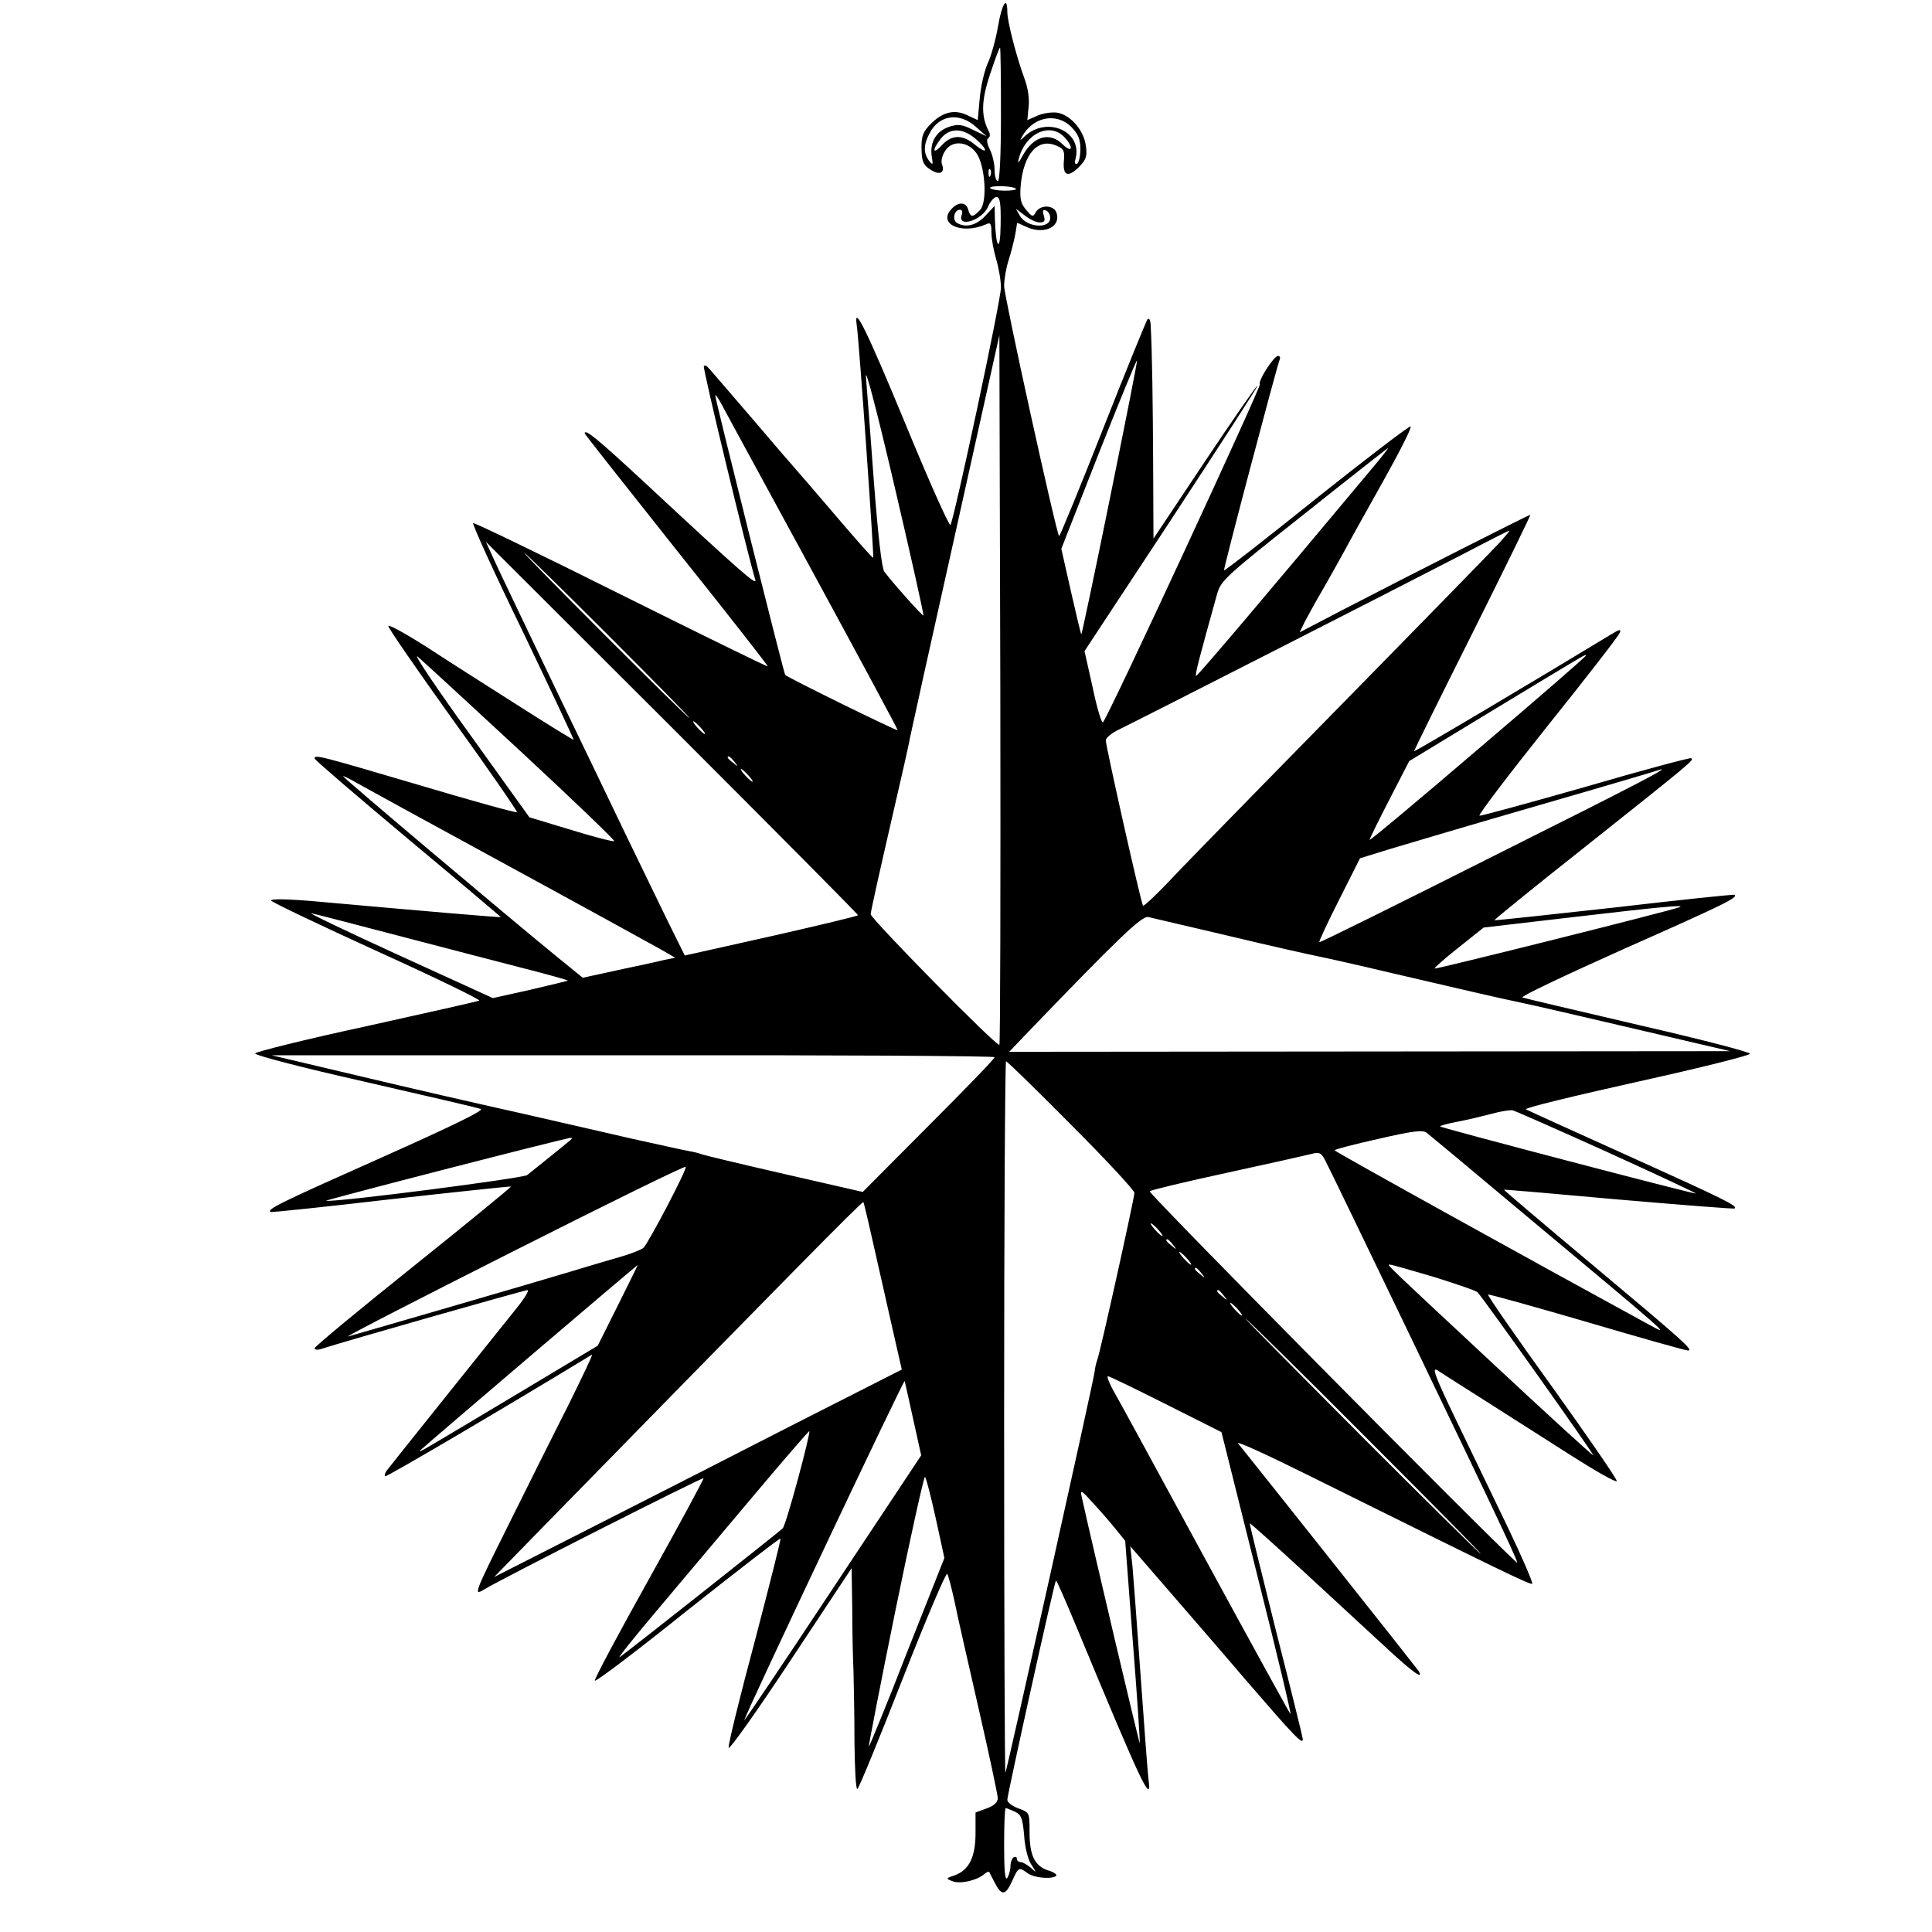 <?xml version="1.0" standalone="no"?>
<!DOCTYPE svg PUBLIC "-//W3C//DTD SVG 20010904//EN"
 "http://www.w3.org/TR/2001/REC-SVG-20010904/DTD/svg10.dtd">
<svg version="1.0" xmlns="http://www.w3.org/2000/svg"
 width="608pt" height="608pt" viewBox="0 0 608 608"
 preserveAspectRatio="xMidYMid meet">
<g transform="translate(0,608) scale(0.1,-0.1)"
fill="#000000" stroke="none">
<path d="M3141 5998 c-7 -40 -21 -93 -33 -118 -11 -25 -22 -75 -25 -112 l-6
-66 -32 15 c-41 20 -78 11 -116 -27 -23 -23 -29 -37 -29 -72 0 -49 6 -60 37
-77 24 -12 37 -2 27 23 -3 9 1 28 11 42 21 33 70 30 97 -7 28 -37 36 -153 13
-179 -23 -25 -31 -25 -38 0 -6 24 -30 26 -51 4 -48 -48 29 -84 107 -50 14 7
17 3 17 -26 0 -19 7 -57 15 -84 8 -27 15 -67 15 -89 0 -40 -148 -733 -159
-747 -4 -4 -68 139 -142 319 -122 295 -163 378 -153 311 7 -41 55 -730 52
-733 -2 -2 -54 57 -117 131 -63 74 -122 142 -130 151 -9 10 -72 83 -140 163
-69 80 -128 149 -133 154 -4 5 -10 7 -13 4 -5 -4 136 -586 162 -673 6 -20 -46
25 -350 308 -149 138 -187 169 -187 153 0 -2 130 -167 289 -367 160 -200 289
-365 287 -366 -1 -2 -209 100 -462 226 -252 126 -462 227 -465 225 -4 -2 66
-156 156 -341 89 -186 161 -339 160 -341 -1 -1 -81 48 -178 110 -98 62 -228
145 -289 185 -62 39 -114 68 -116 63 -2 -4 90 -137 203 -295 114 -158 204
-289 202 -291 -2 -3 -142 36 -310 86 -312 92 -327 96 -327 83 1 -5 133 -118
294 -253 162 -135 293 -246 292 -246 -1 -2 -267 21 -579 49 -90 8 -146 9 -144
3 2 -5 153 -77 335 -160 183 -83 327 -153 320 -155 -7 -3 -168 -39 -357 -81
-190 -41 -346 -80 -348 -85 -2 -6 153 -46 344 -89 192 -44 356 -82 366 -86 12
-4 -91 -54 -315 -154 -321 -143 -357 -161 -347 -170 2 -2 173 16 379 40 206
23 376 41 378 40 1 -2 -137 -115 -308 -252 -170 -136 -310 -252 -310 -257 0
-4 8 -6 18 -3 87 28 643 186 652 186 6 0 -8 -24 -32 -54 -64 -80 -400 -499
-411 -514 -5 -7 -8 -15 -5 -18 4 -3 370 212 651 383 4 2 -29 -67 -72 -154 -44
-87 -130 -259 -191 -382 -108 -217 -110 -223 -78 -204 57 35 689 355 692 351
2 -1 -75 -144 -171 -316 -96 -172 -173 -316 -171 -321 2 -5 133 94 291 221
159 126 291 228 293 226 2 -3 -35 -148 -81 -324 -47 -175 -84 -326 -82 -334 2
-8 90 116 195 275 l192 290 2 -125 c0 -69 2 -159 4 -200 1 -41 3 -141 3 -222
1 -82 4 -148 9 -148 4 0 68 156 142 345 74 189 138 339 141 332 4 -7 14 -46
23 -87 8 -41 43 -193 76 -338 33 -144 60 -271 60 -281 0 -13 -12 -24 -35 -32
l-35 -13 0 -64 c0 -76 -20 -116 -64 -133 -30 -10 -30 -11 -9 -19 24 -10 76 2
99 21 8 7 15 10 17 8 1 -2 9 -17 17 -33 22 -43 34 -42 55 4 20 45 22 45 49 25
20 -15 77 -20 90 -8 3 4 -8 12 -26 17 -42 14 -58 47 -58 121 0 61 0 61 -35 74
-19 7 -35 19 -35 27 0 16 148 685 153 690 2 2 31 -65 66 -149 207 -499 237
-562 225 -474 -2 17 -13 160 -24 317 -11 157 -23 314 -26 350 l-7 64 104 -120
c57 -66 176 -203 263 -305 152 -176 176 -201 176 -182 0 4 -38 159 -85 343
-46 184 -83 335 -82 336 1 2 83 -72 182 -163 99 -92 216 -199 260 -240 73 -67
107 -91 89 -61 -5 7 -132 168 -283 358 -151 190 -279 351 -285 358 -5 8 91
-36 214 -97 615 -305 705 -349 712 -345 3 2 -32 84 -79 182 -47 97 -121 251
-164 340 -62 129 -74 161 -56 150 12 -8 83 -53 157 -100 74 -47 196 -125 270
-172 74 -47 136 -82 138 -77 2 5 -90 138 -203 296 -114 158 -205 289 -202 291
2 2 142 -37 310 -86 169 -50 312 -90 319 -90 19 0 -12 28 -301 270 -154 129
-279 235 -278 236 1 1 164 -13 362 -31 198 -17 362 -30 364 -28 10 8 -28 27
-329 163 -173 78 -321 145 -328 149 -6 4 150 42 348 86 203 45 359 84 357 89
-2 6 -161 47 -353 91 -192 45 -355 83 -363 86 -7 3 137 71 320 153 318 141
358 161 348 170 -2 2 -173 -16 -379 -40 -206 -23 -376 -41 -377 -40 -2 1 121
101 274 222 351 279 355 282 345 288 -4 2 -154 -38 -332 -90 -179 -51 -329
-92 -334 -91 -5 2 91 128 213 281 122 152 225 285 228 294 6 13 0 12 -28 -5
-197 -120 -619 -371 -619 -367 0 2 83 171 185 374 102 204 183 370 181 370 -5
0 -364 -182 -594 -301 l-132 -69 16 33 c9 17 33 61 54 97 21 36 53 94 73 130
19 36 76 137 125 225 49 88 86 161 81 163 -4 2 -138 -100 -296 -226 -158 -127
-289 -229 -291 -227 -3 2 164 634 175 663 3 6 1 12 -5 12 -13 0 -64 -79 -57
-89 4 -8 -477 -1047 -494 -1064 -4 -4 -19 45 -32 108 l-26 116 274 416 c150
229 272 417 270 419 -2 2 -76 -105 -165 -238 l-162 -243 -1 230 c-1 199 -3
354 -8 445 -1 14 -5 20 -10 15 -4 -6 -68 -162 -141 -348 -73 -185 -135 -336
-137 -334 -9 9 -173 755 -173 787 0 20 6 56 14 81 8 24 17 61 21 81 l6 37 34
-15 c53 -22 104 3 90 46 -8 25 -50 27 -65 3 -9 -17 -12 -16 -31 7 -17 20 -20
35 -17 75 9 102 55 153 114 126 22 -9 25 -17 22 -48 -4 -46 13 -53 48 -18 22
23 26 33 21 67 -6 47 -46 94 -87 103 -16 3 -43 0 -63 -8 l-34 -15 4 42 c3 24
-2 59 -12 86 -26 70 -55 182 -55 213 0 52 -17 26 -29 -45z m9 -278 c0 -133 -4
-210 -10 -210 -5 0 -10 16 -10 35 0 20 -7 49 -15 65 -9 18 -11 31 -5 35 6 4 7
13 1 23 -24 47 -23 96 5 179 15 46 29 83 31 83 2 0 3 -94 3 -210z m-78 -40
l33 -29 -42 20 c-36 18 -48 19 -76 10 -41 -14 -61 -48 -55 -92 5 -29 4 -30 -9
-14 -17 24 -17 49 2 85 30 59 95 68 147 20z m299 1 c22 -23 29 -39 29 -70 0
-22 -5 -43 -10 -46 -7 -4 -9 2 -5 17 21 84 -88 133 -158 71 -19 -18 -19 -17
-7 3 36 58 106 69 151 25z m-302 -37 c17 -14 31 -30 31 -36 0 -5 -14 2 -31 16
-39 33 -73 33 -104 0 -30 -33 -33 -17 -4 20 27 34 68 34 108 0z m281 4 c29
-31 25 -52 -5 -23 -40 41 -92 27 -125 -32 -14 -26 -19 -30 -14 -13 20 80 98
117 144 68z m-233 -120 c-3 -8 -6 -5 -6 6 -1 11 2 17 5 13 3 -3 4 -12 1 -19z
m80 -42 c4 -3 -12 -6 -35 -6 -22 0 -43 4 -46 8 -6 9 72 8 81 -2z m-48 -113
c-1 -90 -15 -77 -18 16 l-1 43 -29 -31 c-29 -31 -63 -39 -90 -22 -15 10 -8 41
10 41 6 0 9 -7 6 -15 -17 -44 65 -19 83 26 7 16 19 29 26 29 11 0 14 -19 13
-87z m123 7 c15 0 18 5 13 21 -5 16 -3 20 6 17 8 -3 14 -13 14 -24 0 -36 -76
-30 -96 8 l-12 21 28 -21 c15 -12 36 -22 47 -22z m-127 -2588 c-7 -8 -405 397
-405 411 0 7 27 129 60 272 33 143 62 269 63 280 2 11 66 301 143 645 l139
625 3 -1114 c1 -613 0 -1117 -3 -1119z m-239 1351 c-2 -3 -93 98 -123 138 -8
10 -20 115 -33 285 -11 148 -22 296 -25 329 -2 33 38 -122 90 -345 52 -222 93
-406 91 -407z m587 369 c-48 -237 -89 -430 -90 -428 -2 1 -16 62 -33 136 l-30
133 117 298 c65 164 119 296 121 294 2 -1 -37 -196 -85 -433z m-930 -242 c145
-267 263 -486 262 -488 -3 -3 -345 165 -354 174 -4 4 -220 866 -220 879 0 6
11 -10 24 -35 13 -25 143 -263 288 -530z m1760 342 c-340 -407 -556 -662 -559
-659 -4 3 9 52 66 257 12 43 25 55 274 252 143 114 263 208 264 208 2 0 -18
-26 -45 -58z m392 -244 c-38 -40 -182 -188 -746 -763 -129 -132 -265 -271
-301 -310 -37 -38 -69 -68 -71 -65 -6 7 -117 501 -117 520 0 8 19 24 43 35 54
26 888 451 1077 549 80 42 147 76 150 76 2 0 -14 -19 -35 -42z m-2015 -1168
c0 -3 -123 -32 -272 -66 l-273 -61 -55 111 c-30 62 -88 181 -129 266 -41 85
-139 290 -219 455 -79 165 -162 338 -184 385 l-39 85 586 -585 c322 -322 585
-587 585 -590z m-785 880 c143 -143 258 -260 255 -260 -3 0 -122 117 -265 260
-143 143 -258 260 -255 260 3 0 122 -117 265 -260z m-276 -365 c166 -154 298
-281 294 -282 -5 -2 -67 14 -138 36 l-129 39 -188 262 c-104 144 -178 254
-164 244 13 -11 159 -145 325 -299z m3351 301 c0 -3 -153 -136 -340 -295 -187
-160 -340 -288 -340 -284 1 5 29 62 63 128 l62 120 275 167 c301 182 280 170
280 164z m-2785 -226 c10 -11 16 -20 13 -20 -3 0 -13 9 -23 20 -10 11 -16 20
-13 20 3 0 13 -9 23 -20z m106 -107 c13 -16 12 -17 -3 -4 -10 7 -18 15 -18 17
0 8 8 3 21 -13z m44 -43 c10 -11 16 -20 13 -20 -3 0 -13 9 -23 20 -10 11 -16
20 -13 20 3 0 13 -9 23 -20z m2345 -254 c-300 -151 -546 -273 -548 -271 -2 2
26 62 62 133 l66 131 97 30 c54 16 262 78 463 136 201 58 370 108 375 110 60
21 -51 -37 -515 -269z m-3100 -31 c239 -130 455 -249 480 -263 l45 -26 -35 -7
c-19 -5 -85 -19 -146 -32 l-110 -24 -80 65 c-164 134 -674 564 -674 569 0 2
19 -7 43 -21 23 -13 238 -131 477 -261z m3685 -130 c-27 -11 -767 -196 -770
-193 -2 2 32 32 75 66 l79 63 283 33 c265 31 357 40 333 31z m-4030 -90 c138
-36 314 -82 392 -102 79 -20 142 -38 140 -39 -1 -1 -55 -14 -119 -29 l-117
-26 -298 136 c-164 75 -287 134 -273 131 14 -3 138 -35 275 -71z m2615 -1
c129 -31 255 -59 280 -64 25 -5 124 -27 220 -50 270 -63 339 -79 415 -95 39
-8 203 -46 365 -84 l295 -69 -1135 -1 -1134 -1 64 67 c282 293 354 362 374
357 12 -3 127 -30 256 -60z m-740 -381 c0 -5 -94 -102 -208 -216 l-207 -208
-245 56 c-135 31 -252 59 -260 62 -8 3 -26 8 -39 10 -13 2 -94 20 -180 39 -86
20 -253 58 -371 85 -118 26 -339 77 -490 113 l-275 65 1138 0 c625 1 1137 -2
1137 -6z m241 -213 c110 -110 199 -206 199 -214 0 -16 -108 -504 -117 -526 -3
-8 -7 -24 -8 -36 -5 -37 -277 -1259 -281 -1263 -2 -2 -4 500 -4 1117 0 617 3
1122 6 1122 4 0 96 -90 205 -200z m1686 -85 c156 -71 282 -130 280 -131 -3 -3
-800 206 -805 211 -2 2 23 9 55 15 32 6 81 18 108 25 28 8 57 12 65 11 8 -2
142 -61 297 -131z m-302 -161 c517 -432 504 -420 435 -383 -352 192 -990 545
-990 549 0 3 62 19 138 36 109 25 140 29 152 19 8 -6 128 -106 265 -221z
m-2960 198 c-20 -17 -121 -98 -136 -110 -14 -10 -592 -85 -633 -81 -10 1 747
196 769 198 6 1 6 -2 0 -7z m2648 -627 c294 -612 341 -713 330 -702 -107 97
-1161 1163 -1155 1168 4 4 113 30 242 58 129 28 249 55 265 59 26 7 32 5 44
-17 8 -14 131 -269 274 -566z m-2344 418 c-34 -65 -67 -123 -73 -129 -6 -6
-36 -18 -66 -27 -30 -9 -100 -29 -155 -46 -129 -39 -684 -200 -710 -207 -11
-2 223 118 520 268 297 150 541 270 543 266 2 -4 -25 -60 -59 -125z m661 -169
c22 -98 49 -216 59 -261 l19 -83 -327 -166 c-179 -92 -468 -239 -641 -327
l-315 -160 160 164 c761 778 998 1019 1002 1016 2 -2 21 -84 43 -183z m885 96
c10 -11 16 -20 13 -20 -3 0 -13 9 -23 20 -10 11 -16 20 -13 20 3 0 13 -9 23
-20z m46 -47 c13 -16 12 -17 -3 -4 -17 13 -22 21 -14 21 2 0 10 -8 17 -17z
m44 -43 c10 -11 16 -20 13 -20 -3 0 -13 9 -23 20 -10 11 -16 20 -13 20 3 0 13
-9 23 -20z m-1790 -147 l-64 -128 -242 -145 c-318 -190 -325 -195 -316 -184 8
9 680 582 684 583 1 1 -27 -56 -62 -126z m2569 88 c70 -22 132 -43 136 -48 20
-21 369 -513 364 -513 -3 0 -139 124 -302 276 -369 344 -348 324 -337 324 6 0
68 -18 139 -39z m-733 12 c13 -16 12 -17 -3 -4 -17 13 -22 21 -14 21 2 0 10
-8 17 -17z m70 -70 c13 -16 12 -17 -3 -4 -17 13 -22 21 -14 21 2 0 10 -8 17
-17z m44 -43 c10 -11 16 -20 13 -20 -3 0 -13 9 -23 20 -10 11 -16 20 -13 20 3
0 13 -9 23 -20z m400 -400 c203 -203 368 -370 365 -370 -3 0 -172 167 -375
370 -203 204 -368 370 -365 370 3 0 172 -166 375 -370z m-626 101 l175 -88
112 -448 c62 -246 109 -443 105 -439 -4 5 -124 223 -266 484 -142 261 -271
499 -288 528 -16 28 -25 52 -20 51 4 0 87 -40 182 -88z m-795 -48 l25 -113
-280 -422 c-154 -233 -279 -418 -277 -412 9 31 503 1075 505 1068 1 -5 14 -60
27 -121z m-363 -188 c-22 -81 -43 -151 -48 -155 -20 -18 -499 -397 -513 -405
-8 -5 48 65 125 156 76 90 213 253 304 361 91 108 167 196 168 194 2 -2 -14
-70 -36 -151z m434 -124 l27 -124 -118 -298 c-64 -165 -119 -298 -120 -296 -1
1 36 194 84 429 48 235 90 424 93 420 4 -4 19 -63 34 -131z m562 -28 l34 -42
24 -317 c14 -175 23 -319 22 -320 -2 -2 -147 614 -183 776 -5 22 -1 21 31 -15
21 -22 53 -59 72 -82z m-314 -894 c21 -10 25 -20 30 -75 2 -36 12 -76 22 -91
18 -28 18 -28 -2 -10 -11 9 -25 17 -31 17 -7 0 -12 5 -12 11 0 5 -4 7 -10 4
-5 -3 -10 -16 -10 -28 0 -12 -5 -29 -10 -37 -7 -10 -10 23 -10 103 0 64 2 117
5 117 2 0 15 -5 28 -11z"/>
</g>
</svg>
